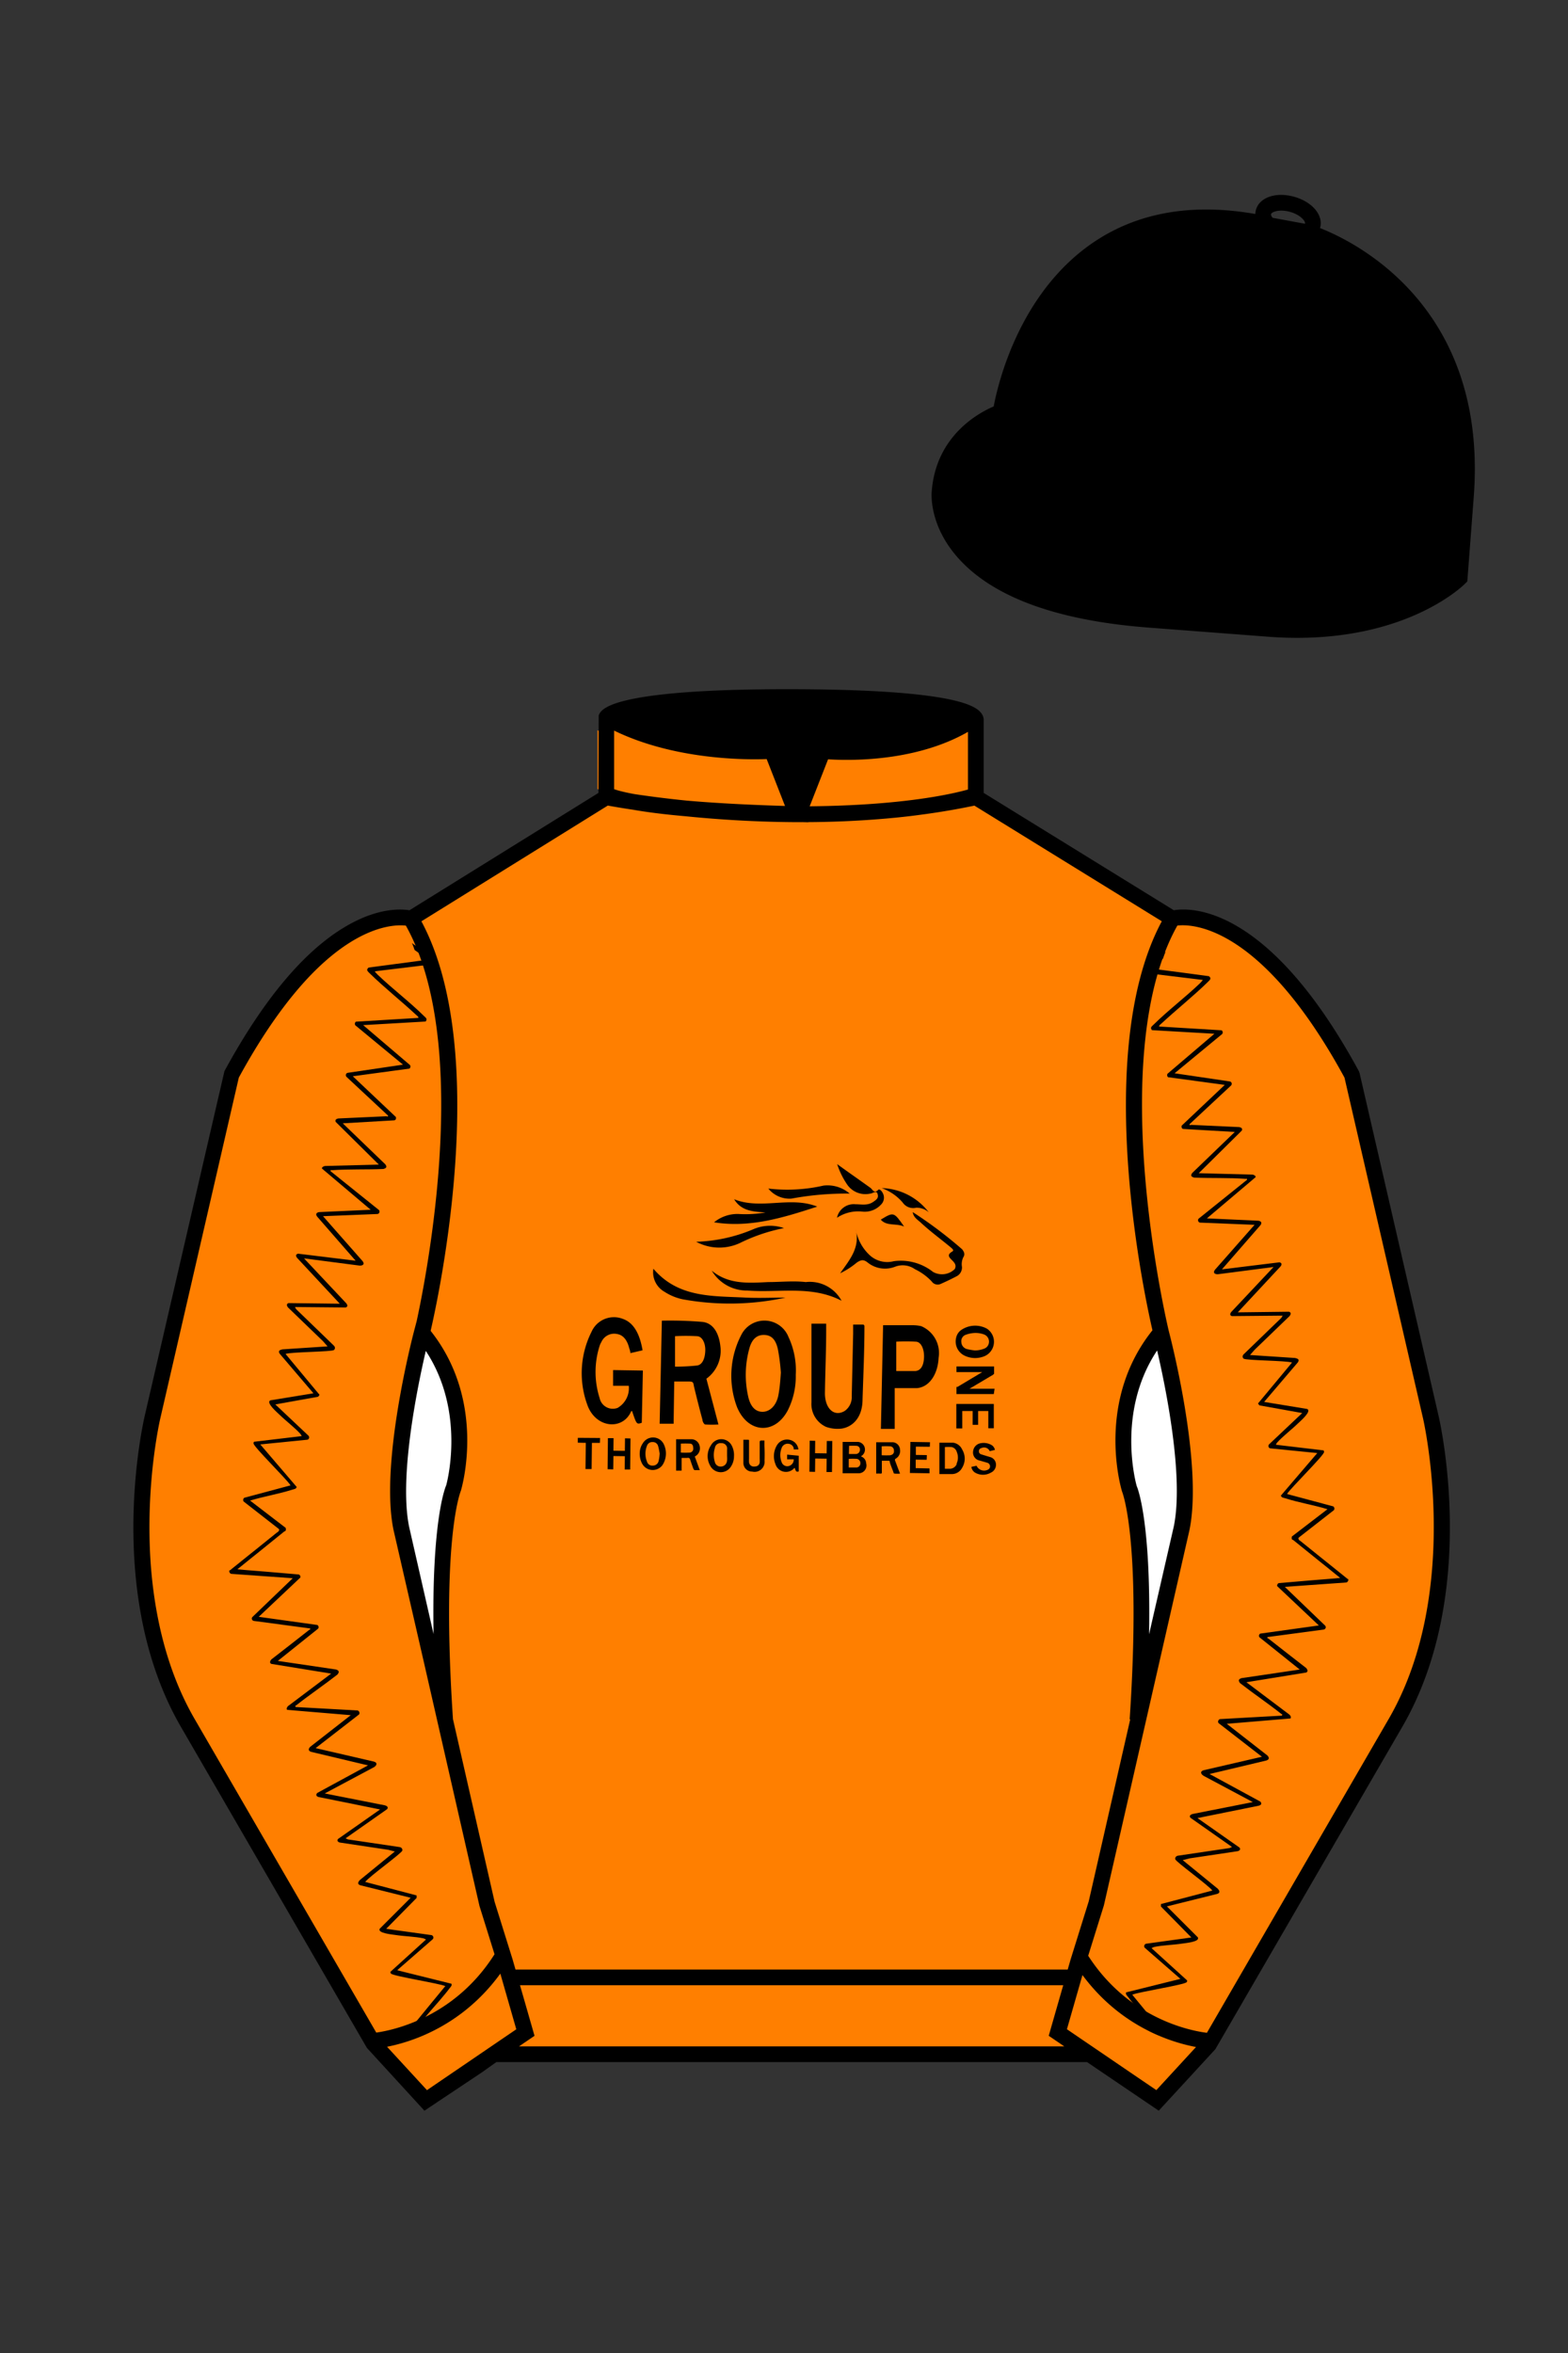 
<svg xmlns="http://www.w3.org/2000/svg" viewBox="0 0 100 150">

	<rect x="0" y="0" width="100" height="150" fill="#333333" stroke="none"/>

	<path d="M74.752 58.99s5.164-1.613 11.451 9.961l5.025 21.795s2.623 11.087-2.232 19.497l-11.869 20.482-3.318 3.605-4.346-2.944H31.484l-1.03.731-3.317 2.213-1.658-1.802-1.659-1.803-5.936-10.241-5.936-10.241c-2.427-4.205-2.985-9.08-2.936-12.902.049-3.823.705-6.595.705-6.595l2.512-10.897 2.512-10.898c3.144-5.787 6.007-8.277 8.084-9.321 2.077-1.043 3.368-.64 3.368-.64l6.228-3.865 6.229-3.865v-5.08s.087-.328 1.571-.655c1.483-.328 4.364-.655 9.95-.655 6.222 0 9.232.368 10.689.737 1.455.369 1.357.737 1.357.737v4.916l12.535 7.73z" fill="#FF7F00"></path>

<g id="ICON"><g id="Layer_87" data-name="Layer 87"><path d="M50.1,82.72a16.79,16.79,0,0,1-6.55.11,3.41,3.41,0,0,1-1.17-.48,1.43,1.43,0,0,1-.71-1.47c1.59,1.87,3.78,1.73,5.88,1.84C48.4,82.76,49.25,82.72,50.1,82.72Z" fill="#000000"></path><path d="M53.67,82.92c-1.93-1-4-.49-6-.65A2.6,2.6,0,0,1,45.39,81c1.08.9,2.36.79,3.61.73.8,0,1.59-.09,2.39,0A2.3,2.3,0,0,1,53.67,82.92Z" fill="#000000"></path><path d="M48.82,77.29c-.76-.05-1.53-.07-2-.84,1.71.69,3.58-.22,5.3.47-2.15.7-4.29,1.37-6.58,1a2.36,2.36,0,0,1,1.56-.53A7.27,7.27,0,0,0,48.82,77.29Z" fill="#000000"></path><path d="M44.4,79.16A10.11,10.11,0,0,0,48,78.38a2.71,2.71,0,0,1,2-.09,11.22,11.22,0,0,0-2.81.95A3.11,3.11,0,0,1,44.4,79.16Z" fill="#000000"></path><path d="M49,75.77a10.44,10.44,0,0,0,3.52-.19,2.17,2.17,0,0,1,1.67.51,19.16,19.16,0,0,0-3.72.32A1.74,1.74,0,0,1,49,75.77Z" fill="#000000"></path><path d="M61.44,80.14a1,1,0,0,0-.09.62.63.63,0,0,1-.36.61q-.48.25-1,.48a.46.46,0,0,1-.57-.16,3.6,3.6,0,0,0-1.07-.78,1.35,1.35,0,0,0-1.26-.16,1.77,1.77,0,0,1-1.76-.27c-.29-.23-.45-.14-.68,0a5,5,0,0,1-1.07.69c.59-.84,1.28-1.62,1-2.78a2.92,2.92,0,0,0,.89,1.63A1.65,1.65,0,0,0,57,80.4a3.31,3.31,0,0,1,2.5.68,1.16,1.16,0,0,0,1.39-.18c.12-.24,0-.39-.17-.56s-.36-.34,0-.55c.11-.07.1-.12-.12-.3-.64-.53-1.29-1-1.92-1.59-.2-.17-.43-.32-.47-.63a27,27,0,0,1,3.15,2.37C61.46,79.77,61.57,79.94,61.44,80.14Z" fill="#000000"></path><path d="M54,75.47a5.08,5.08,0,0,1-.61-1.26c.7.51,1.41,1,2.13,1.52.12.09.23.39.49.12.07-.09.24.09.29.21a.61.61,0,0,1-.05.66,1.42,1.42,0,0,1-1.23.52,2.45,2.45,0,0,0-1.64.39,1.09,1.09,0,0,1,1.18-.86c.36,0,.74.09,1.08-.12s.4-.33.32-.56-.31,0-.46,0A1.41,1.41,0,0,1,54,75.47Z" fill="#000000"></path><path d="M56.23,75.74a3.9,3.9,0,0,1,3,1.54,1.17,1.17,0,0,0-.8-.29.81.81,0,0,1-.86-.33A3.16,3.16,0,0,0,56.23,75.74Z" fill="#000000"></path><path d="M57.66,78.19c-.53-.23-1.1,0-1.49-.44C57,77.25,57,77.25,57.66,78.19Z" fill="#000000"></path><path d="M55.24,93.28a.49.49,0,0,0-.34-.44l0,0a.49.49,0,0,0-.16-.92c-.32,0-.64,0-1,0l0,2c.35,0,.7,0,1,0A.5.5,0,0,0,55.24,93.28Zm-1.09-1.11a4,4,0,0,1,.49,0,.23.23,0,0,1,.2.26.26.26,0,0,1-.24.26h-.46Zm.47,1.38c-.16,0-.32,0-.49,0V93a4.34,4.34,0,0,1,.51,0,.27.27,0,0,1,.23.29A.26.26,0,0,1,54.62,93.55Z" fill="#000000"></path><path d="M57.1,93a.56.56,0,0,0,.3-.59.5.5,0,0,0-.46-.47c-.35,0-.71,0-1.06,0l0,2a2.43,2.43,0,0,1,.27,0c.07,0,.09,0,.09-.09v-.73c.14,0,.27,0,.39,0s.1,0,.12.1.15.42.23.63c0,0,0,.09.08.09a1.84,1.84,0,0,0,.34,0c-.12-.3-.22-.58-.33-.87Zm-.3-.23a5.24,5.24,0,0,1-.57,0V92.2a5,5,0,0,1,.55,0,.26.26,0,0,1,.23.27A.24.24,0,0,1,56.8,92.76Z" fill="#000000"></path><path d="M44.62,92.18a.54.54,0,0,0-.56-.43c-.25,0-.5,0-.76,0h-.18l0,2h.35v-.81c.14,0,.25,0,.37,0A.14.14,0,0,1,44,93c.07.21.14.42.22.63a.18.18,0,0,0,.08.09c.11,0,.21,0,.33,0l-.32-.87A.58.58,0,0,0,44.62,92.18ZM44,92.6a5.52,5.52,0,0,1-.58,0v-.57a5.76,5.76,0,0,1,.59,0c.14,0,.2.13.2.27A.25.25,0,0,1,44,92.6Z" fill="#000000"></path><path d="M61.36,92.4a.74.74,0,0,0-.57-.43c-.29,0-.58,0-.88,0l0,2c.28,0,.56,0,.83,0a.74.74,0,0,0,.62-.4A1.12,1.12,0,0,0,61.36,92.4Zm-.34.92a.48.48,0,0,1-.48.31h-.28V92.25a3.2,3.2,0,0,1,.44,0,.44.44,0,0,1,.32.31A.93.93,0,0,1,61,93.32Z" fill="#000000"></path><path d="M50.94,92.8v1c-.23.08-.19-.14-.27-.23a.7.7,0,0,1-1.21-.22,1.35,1.35,0,0,1,.11-1.25.75.75,0,0,1,.84-.3.71.71,0,0,1,.51.6l-.3,0,0-.08a.37.37,0,0,0-.33-.28.4.4,0,0,0-.42.22,1.23,1.23,0,0,0,0,1,.38.38,0,0,0,.46.19.42.42,0,0,0,.29-.42H50.2v-.3Z" fill="#000000"></path><path d="M46.66,92.14a.75.75,0,0,0-1.32,0,1.22,1.22,0,0,0-.05,1.29.76.76,0,0,0,1.3.1,1.18,1.18,0,0,0,.22-.69A1.3,1.3,0,0,0,46.66,92.14Zm-.31,1.06a.39.39,0,0,1-.38.29.37.37,0,0,1-.38-.29,1.5,1.5,0,0,1,0-.89A.36.36,0,0,1,46,92a.35.35,0,0,1,.37.28.84.84,0,0,1,0,.17c0,.1,0,.19,0,.33S46.39,93.06,46.35,93.2Z" fill="#000000"></path><path d="M42.34,92.08A.76.76,0,0,0,41,92a1.13,1.13,0,0,0-.2.61,1.33,1.33,0,0,0,.16.71.77.77,0,0,0,1.28.09A1.35,1.35,0,0,0,42.34,92.08ZM42,93.15a.37.37,0,0,1-.37.28.35.35,0,0,1-.37-.26,1.35,1.35,0,0,1,0-1,.35.35,0,0,1,.36-.24.34.34,0,0,1,.35.25c.05.16.07.33.1.47A2.55,2.55,0,0,1,42,93.15Z" fill="#000000"></path><polygon points="40.21 91.7 40.19 93.68 39.84 93.68 39.85 92.83 39.12 92.82 39.11 93.67 38.75 93.66 38.77 91.68 39.13 91.68 39.12 92.48 39.85 92.49 39.86 91.69 40.21 91.7" fill="#000000"></polygon><polygon points="53.08 91.86 53.06 93.84 52.71 93.84 52.72 92.99 51.99 92.98 51.98 93.83 51.62 93.82 51.64 91.84 51.99 91.85 51.98 92.64 52.72 92.65 52.73 91.86 53.08 91.86" fill="#000000"></polygon><path d="M63.19,93.88a1,1,0,0,1-1,0,.51.51,0,0,1-.24-.37l.33-.07a.53.53,0,0,0,.7.26.23.23,0,0,0,.16-.23.24.24,0,0,0-.17-.22l-.48-.14a.52.52,0,0,1-.43-.59.58.58,0,0,1,.5-.52,1,1,0,0,1,.66.11.45.45,0,0,1,.23.32l-.33.08a.39.39,0,0,0-.52-.2.2.2,0,0,0-.17.2.2.2,0,0,0,.14.2l.39.12.2.06a.5.5,0,0,1,.36.47A.55.55,0,0,1,63.19,93.88Z" fill="#000000"></path><polygon points="59.28 93.61 59.28 93.92 58.03 93.9 58.06 91.92 59.31 91.94 59.3 92.23 58.41 92.22 58.41 92.75 59.11 92.76 59.1 93.06 58.4 93.05 58.4 93.59 59.28 93.61" fill="#000000"></polygon><path d="M48.76,93.12a.64.64,0,0,1-.79.69.55.55,0,0,1-.56-.56c0-.49,0-1,0-1.47h.3c.08,0,.06.07.06.12,0,.37,0,.73,0,1.1a1.48,1.48,0,0,0,0,.21.3.3,0,0,0,.31.28c.21,0,.33-.07.37-.25a2.17,2.17,0,0,0,0-.26c0-.34,0-.69,0-1,0-.11,0-.16.15-.15h.15c0,.12,0,.23,0,.34C48.77,92.47,48.77,92.8,48.76,93.12Z" fill="#000000"></path><polygon points="38.27 91.67 38.26 91.98 37.75 91.98 37.73 93.65 37.34 93.65 37.36 91.98 36.85 91.97 36.85 91.66 38.27 91.67" fill="#000000"></polygon><path d="M45.94,85.8c-.1-.85-.47-1.45-1.13-1.53a25,25,0,0,0-2.6-.08l-.14,6.57.89,0L43,88.07c.33,0,.63,0,.93,0s.28.07.33.32c.17.71.35,1.42.54,2.12,0,.12.11.29.17.3a7.68,7.68,0,0,0,.85,0l-.77-2.92A2.2,2.2,0,0,0,45.94,85.8Zm-1.49,1.25a12.62,12.62,0,0,1-1.4.07l0-1.94a12.83,12.83,0,0,1,1.39,0c.35,0,.55.45.54.9S44.83,87,44.45,87.05Z" fill="#000000"></path><path d="M50.29,85.24a1.65,1.65,0,0,0-3-.17A5.66,5.66,0,0,0,47,89.69c.69,1.68,2.4,1.8,3.24.22a4.79,4.79,0,0,0,.51-2.27A5,5,0,0,0,50.29,85.24ZM49.63,89c-.14.62-.54,1-1,1s-.78-.34-.92-1a6.3,6.3,0,0,1,.07-3c.16-.63.49-.91.95-.9s.74.28.88.91a12.92,12.92,0,0,1,.19,1.49C49.76,88.09,49.72,88.56,49.63,89Z" fill="#000000"></path><path d="M41,87.37l-.07,3.33c-.33.11-.33.11-.62-.75,0,0-.07,0-.09.09-.55,1.12-2.15,1-2.72-.37a5.87,5.87,0,0,1,.23-4.78,1.56,1.56,0,0,1,2-.81c.71.25,1.08,1,1.25,2l-.78.18c0-.13-.05-.24-.08-.35-.13-.49-.38-.81-.77-.87a.89.89,0,0,0-1,.52,1,1,0,0,0-.11.24,5.46,5.46,0,0,0,0,3.32.86.86,0,0,0,1.15.63,1.45,1.45,0,0,0,.71-1.41l-1,0,0-1Z" fill="#000000"></path><path d="M58.75,84.54a2.57,2.57,0,0,0-.55-.06l-1.88,0-.14,6.61.88,0,0-2.6h.34c.36,0,.73,0,1.09,0,.77-.07,1.32-.87,1.37-1.93A1.86,1.86,0,0,0,58.75,84.54Zm-.38,2.86c-.4,0-.8,0-1.21,0l0-1.87a10.08,10.08,0,0,1,1.24,0c.34,0,.55.47.53,1S58.72,87.38,58.37,87.4Z" fill="#000000"></path><path d="M55.13,84.52c0,1.56-.07,3.11-.12,4.67,0,1.24-.69,1.78-1.33,1.88a2.19,2.19,0,0,1-1-.11,1.6,1.6,0,0,1-.93-1.56c0-.82,0-1.64,0-2.46s0-1.69,0-2.56l.94,0v.43c0,1.31-.06,2.63-.08,4,0,1,.6,1.54,1.27,1.13a1.07,1.07,0,0,0,.44-.93l.09-4c0-.17,0-.35,0-.57h.66S55.13,84.5,55.13,84.52Z" fill="#000000"></path><path d="M63.38,88.87H61c0-.13,0-.26,0-.38s0-.06.07-.08l1.57-.94,0,0v0H61v-.36h2.4v.46a.46.46,0,0,1-.07.07l-1.5.89a.11.11,0,0,0,0,0h1.6Z" fill="#000000"></path><path d="M62.84,86.43a1,1,0,0,0,.1-1.73,1.57,1.57,0,0,0-1.63.08.8.8,0,0,0-.33.49,1,1,0,0,0,.58,1.17A1.55,1.55,0,0,0,62.84,86.43ZM61.66,86a.48.48,0,0,1-.35-.45.43.43,0,0,1,.31-.47,1.9,1.9,0,0,1,.46-.1,1.58,1.58,0,0,1,.68.09.49.49,0,0,1,.29.61.46.46,0,0,1-.27.29,1.73,1.73,0,0,1-.6.12A4.71,4.71,0,0,1,61.66,86Z" fill="#000000"></path><polygon points="61.37 91.06 60.99 91.06 60.99 89.5 63.38 89.5 63.38 91.05 63.03 91.05 63.03 89.95 62.38 89.95 62.38 90.83 62.03 90.83 62.03 89.95 61.37 89.95 61.37 91.06" fill="#000000"></polygon></g></g>
<g id="CAP">
	<path fill="#000000" d="M83.483 14.819s11.045 3.167 10.006 16.831l-.299 3.929-.098 1.266s-3.854 3.878-12.191 3.244l-7.594-.578c-14.146-1.076-13.389-8.132-13.389-8.132.299-3.929 3.901-5.104 3.901-5.104s2.192-14.981 16.72-12.033l.391.107 2.553.47z"></path>
</g>

	<path fill="#FF7F00" d="M27.109 134.103l2.913-1.944 1.434-.999 2.014-1.385-1.298-4.521-1.154-3.698-5.45-23.896c-.876-4.191 1.314-12.492 1.314-12.492s4.328-17.817-.715-26.405c0 0-5.164-1.613-11.452 9.961L9.69 90.519s-2.623 11.088 2.231 19.498l11.871 20.482 3.317 3.604"></path>


	<path fill="#FF7F00" d="M73.785 134.1l-2.912-1.944-1.434-1-2.014-1.384 1.297-4.521 1.154-3.698 5.451-23.896c.875-4.191-1.314-12.493-1.314-12.493s-4.328-17.816.715-26.404c0 0 5.164-1.613 11.451 9.961l5.025 21.795s2.623 11.087-2.232 19.497l-11.869 20.482-3.318 3.605"></path>


  <path fill="#000000" d="M85.95,100.66l-1.28-1.03-.24-.19-1.44-1.16-.12-.09s0,0,0,0c0,0,0,0,0,0l-.03-.02s0,0,0,0c0,0,0,0,0,0,0,0,0,0,0,0,0,0,0,0,0-.01,0,0,0,0,0-.01-.01-.01-.02-.03-.03-.04-.01-.04,0-.08.03-.1,0,0,0,0,0,0l.23-.18,2-1.56c.06-.08.03-.19-.04-.24l-2.95-.79c.24-.39,2.35-2.45,2.36-2.67.01-.04-.01-.08-.03-.11l-3.04-.36s.05-.11.08-.14c.37-.41.93-.83,1.34-1.23.13-.13.88-.76.58-.91l-2.75-.45,2.15-2.52c.12-.18.01-.24-.17-.28l-2.88-.19.3-.34,2.23-2.15c.08-.11.1-.22-.04-.27l-3.27.04,2.72-2.92c.1-.12.1-.23-.06-.27l-3.67.45,2.45-2.81c.12-.15.06-.26-.12-.29l-3.29-.15,3.11-2.63c0-.1-.11-.14-.19-.16l-3.44-.09,2.75-2.72c.06-.14-.05-.2-.17-.22-1.02-.05-2.04-.09-3.05-.14-.06,0-.11.06-.12-.04l2.66-2.48c.07-.09.03-.23-.09-.25l-3.52-.52,3.03-2.5c.07-.08.04-.19-.03-.24l-3.98-.24c-.04-.06.12-.17.16-.21.95-.88,2.02-1.73,2.94-2.63.12-.12.26-.22.07-.37l-3.17-.42-.64-.08.88-.62c.05-.15.1-.3.17-.44l-1.36.97c-.04.12-.08.24-.1.36l.95.12,2.88.35c-.05.08-.12.14-.18.21-.94.9-2.04,1.73-2.96,2.64-.08.08-.18.14-.16.25l.05.1,3.99.23-2.98,2.54c-.06.07-.04.17.02.23l3.62.49-2.75,2.6c-.02.08,0,.2.11.21l3.28.19-2.71,2.61c-.13.17-.07.25.12.3,1.09.05,2.2,0,3.29.08.06,0,.07-.05.08.06l-3.09,2.48c-.07.08-.03.23.09.25l3.48.14-2.52,2.86c-.16.2-.02.3.19.29l3.54-.46-2.69,2.86c-.09.11-.11.22.03.27l3.24-.03-.08.14-2.41,2.33c-.07.07-.09.19,0,.27.13.12,2.71.12,3.09.25l-2.17,2.61.09.12,2.73.49-2.12,2c-.07.09-.03.23.08.25l3,.3-2.32,2.71c.03.13.16.14.27.17.87.28,1.82.43,2.7.7l-2.27,1.74s-.01.04-.01.05v.08s0,.01,0,.01c0,0,0,0,0,0,0,0,0,0,0,.01,0,.01.01.02.02.03,0,0,0,0,0,0,0,0,0,.01.02.02,0,0,0,0,0,0,0,0,0,0,0,0,0,0,0,0,0,0,0,0-.01,0,0,0,0,0,.02.01.03.02h0s.02,0,.02,0l1.77,1.43.24.19.99.8-.43.04-1.37.11-2.11.18c-.08.02-.12.11-.11.19l2.66,2.51-3.74.52c-.08.05-.11.17-.04.24l2.56,2.05-3.72.55c-.2.07-.2.17-.08.32.86.67,1.78,1.29,2.64,1.97.05.04.08,0,.02.1l-3.95.22c-.1.03-.16.18-.08.26l2.76,2.14-3.72.86c-.24.07-.18.24-.01.35l3.15,1.68-3.85.76c-.13.04-.22.12-.13.24l2.65,1.86-.15.07-3.31.49c-.1.02-.18.11-.16.22.04.17,2.13,1.67,2.37,2l-3.28.86v.16l1.94,1.97-2.89.4c-.11.03-.16.17-.08.26l2.27,1.98-3.46.86c-.05.12.05.2.12.29.08.11.17.22.25.32.5.62,1.06,1.2,1.54,1.82l-.47.02c.21.1.41.2.61.28h.17c.09-.04.13-.14.1-.23l-1.09-1.33-.84-1.02c.41-.18,3.33-.63,3.47-.8.03-.04.03-.07.03-.11l-2.27-2.06s.12-.06.15-.07c.54-.12,1.24-.13,1.81-.22.18-.03,1.16-.11.99-.4l-1.97-1.97,3.22-.8c.19-.07.14-.2.02-.33l-2.23-1.82.43-.11,3.07-.46c.13-.03.21-.12.12-.23l-2.68-1.88,3.91-.79c.15-.04.21-.13.1-.26l-3.24-1.76,3.62-.86c.19-.06.2-.18.07-.32l-2.59-2.02,4.06-.34c.06-.08,0-.18-.06-.24l-2.75-2.07,3.82-.62c.13-.07.07-.19,0-.28-.8-.62-1.61-1.25-2.41-1.88-.04-.04-.12-.02-.06-.1l3.59-.48c.12-.03.16-.17.08-.25l-2.57-2.47,3.23-.23.7-.05c.06-.02.11-.08.12-.15,0-.02,0-.05-.01-.07Z"></path>
  <path fill="#000000" d="M14.66,100.11l1.28-1.03.24-.19,1.44-1.16.12-.09s0,0,0,0c0,0,0,0,0,0l.03-.02s0,0,0,0c0,0,0,0,0,0,0,0,0,0,0,0,0,0,0,0,0-.01,0,0,0,0,0-.01.01-.01.02-.03.03-.04.01-.04,0-.08-.03-.1,0,0,0,0,0,0l-.23-.18-2-1.56c-.06-.08-.03-.19.04-.24l2.95-.79c-.24-.39-2.35-2.45-2.36-2.67-.01-.04.01-.08.03-.11l3.04-.36s-.05-.11-.08-.14c-.37-.41-.93-.83-1.34-1.23-.13-.13-.88-.76-.58-.91l2.75-.45-2.15-2.52c-.12-.18-.01-.24.17-.28l2.88-.19-.3-.34-2.23-2.15c-.08-.11-.1-.22.04-.27l3.27.04-2.72-2.92c-.1-.12-.1-.23.06-.27l3.67.45-2.45-2.81c-.12-.15-.06-.26.12-.29l3.29-.15-3.11-2.63c0-.1.11-.14.19-.16l3.44-.09-2.75-2.72c-.06-.14.05-.2.17-.22,1.02-.05,2.04-.09,3.05-.14.06,0,.11.06.12-.04l-2.66-2.48c-.07-.09-.03-.23.09-.25l3.52-.52-3.03-2.5c-.07-.08-.04-.19.03-.24l3.98-.24c.04-.06-.12-.17-.16-.21-.95-.88-2.02-1.73-2.94-2.63-.12-.12-.26-.22-.07-.37l3.17-.42.64-.08-.88-.62c-.05-.15-.1-.3-.17-.44l1.36.97c.04.12.08.24.1.36l-.95.12-2.88.35c.05.08.12.14.18.21.94.9,2.04,1.73,2.96,2.64.08.08.18.14.16.25l-.05.1-3.99.23,2.98,2.54c.06.07.04.17-.02.23l-3.62.49,2.75,2.6c.02.08,0,.2-.11.21l-3.28.19,2.71,2.61c.13.17.07.25-.12.3-1.09.05-2.2,0-3.29.08-.06,0-.07-.05-.08.06l3.09,2.48c.07.08.03.23-.09.25l-3.48.14,2.52,2.86c.16.2.02.3-.19.29l-3.54-.46,2.69,2.86c.09.11.11.22-.03.27l-3.24-.03.08.14,2.41,2.33c.07.07.09.19,0,.27-.13.12-2.71.12-3.09.25l2.17,2.61-.09.12-2.73.49,2.12,2c.07.09.03.23-.08.25l-3,.3,2.32,2.71c-.03.13-.16.14-.27.17-.87.28-1.82.43-2.7.7l2.27,1.74s.01.04.01.05v.08s0,.01,0,.01c0,0,0,0,0,0,0,0,0,0,0,.01,0,.01-.01.02-.02.03,0,0,0,0,0,0,0,0,0,.01-.02.02,0,0,0,0,0,0,0,0,0,0,0,0,0,0,0,0,0,0,0,0,.01,0,0,0,0,0-.02.01-.03.02h0s-.02,0-.02,0l-1.77,1.43-.24.19-.99.8.43.04,1.37.11,2.11.18c.08.02.12.11.11.19l-2.66,2.51,3.74.52c.08.05.11.17.04.24l-2.56,2.05,3.72.55c.2.07.2.17.08.32-.86.67-1.78,1.29-2.64,1.97-.05.04-.08,0-.02.1l3.95.22c.1.03.16.18.08.26l-2.76,2.14,3.72.86c.24.07.18.24.01.35l-3.15,1.68,3.85.76c.13.04.22.12.13.24l-2.65,1.86.15.07,3.31.49c.1.02.18.11.16.22-.04.17-2.13,1.67-2.37,2l3.28.86v.16l-1.94,1.97,2.89.4c.11.03.16.17.08.26l-2.27,1.98,3.46.86c.05.12-.05.2-.12.29-.08.11-.17.22-.25.32-.5.62-1.06,1.2-1.54,1.82l.47.02c-.21.1-.41.2-.61.28h-.17c-.09-.04-.13-.14-.1-.23l1.09-1.33.84-1.02c-.41-.18-3.33-.63-3.47-.8-.03-.04-.03-.07-.03-.11l2.27-2.06s-.12-.06-.15-.07c-.54-.12-1.24-.13-1.81-.22-.18-.03-1.16-.11-.99-.4l1.97-1.97-3.22-.8c-.19-.07-.14-.2-.02-.33l2.23-1.82-.43-.11-3.07-.46c-.13-.03-.21-.12-.12-.23l2.68-1.88-3.91-.79c-.15-.04-.21-.13-.1-.26l3.24-1.76-3.62-.86c-.19-.06-.2-.18-.07-.32l2.59-2.02-4.06-.34c-.06-.08,0-.18.06-.24l2.75-2.07-3.82-.62c-.13-.07-.07-.19,0-.28.8-.62,1.61-1.25,2.41-1.88.04-.04.12-.02.06-.1l-3.59-.48c-.12-.03-.16-.17-.08-.25l2.57-2.47-3.23-.23-.7-.05c-.06-.02-.11-.08-.12-.15,0-.02,0-.05.01-.07Z"></path>


	<path fill="#FF7F00" d="M47.835 48.387l1.188 2.979s-8-.104-10.917-1.063v-3.75c0 .001 3.843 2.084 9.729 1.834zm3.948 0l-1.219 3c5.563.094 10.125-1.063 10.125-1.063v-3.688c-3.656 2.033-8.906 1.751-8.906 1.751z"></path>


	<path fill="#fff" d="M25.587 97.434c-.875-4.191 1.313-12.492 1.313-12.492 3.678 4.398 2.014 9.944 2.014 9.944s-1.313 2.917-.525 14.753l-2.802-12.205z"></path>
	<path fill="#fff" d="M75.345 97.434c.877-4.191-1.313-12.492-1.313-12.492-3.678 4.398-2.014 9.944-2.014 9.944s1.313 2.917.525 14.753l2.802-12.205z"></path>
	<path d="M84.819 40.543c-11.27 0-17.779-5.718-18.052-5.961-4.297-3.521-3.444-8.346-3.406-8.55l.982.184c-.033.181-.769 4.457 3.075 7.606.08.071 6.532 5.721 17.403 5.721h.09l.002 1h-.094z
	M82.73 40.661c-.596 0-1.218-.023-1.867-.072l-7.593-.579c-6.005-.457-10.158-2.021-12.344-4.647-1.696-2.038-1.513-3.956-1.504-4.037.271-3.571 3.034-5.027 3.952-5.415.256-1.371 1.571-7.096 6.191-10.343 2.977-2.091 6.7-2.705 11.074-1.816l.423.115 2.559.471c.114.033 11.425 3.44 10.367 17.35l-.411 5.379-.13.13c-.151.154-3.53 3.464-10.717 3.464zm-5.795-26.304c-2.591 0-4.87.677-6.794 2.03-4.813 3.383-5.817 9.896-5.826 9.961l-.045.305-.294.098c-.134.044-3.289 1.132-3.558 4.667-.008.078-.137 1.629 1.303 3.337 1.386 1.645 4.527 3.718 11.625 4.258l7.594.578c7.166.546 10.944-2.356 11.67-2.982l.381-4.997c.977-12.83-9.1-16.144-9.624-16.307l-2.958-.58a17.567 17.567 0 0 0-3.474-.368z
	M82.73 40.661c-.596 0-1.218-.023-1.867-.072l-7.593-.579c-6.005-.457-10.158-2.021-12.344-4.647-1.696-2.038-1.513-3.956-1.504-4.037.271-3.571 3.034-5.027 3.952-5.415.256-1.371 1.571-7.096 6.191-10.343 2.977-2.091 6.7-2.705 11.074-1.816l.423.115 2.559.471c.114.033 11.425 3.44 10.367 17.35l-.411 5.379-.13.13c-.151.154-3.53 3.464-10.717 3.464zm-5.795-26.304c-2.591 0-4.87.677-6.794 2.03-4.813 3.383-5.817 9.896-5.826 9.961l-.045.305-.294.098c-.134.044-3.289 1.132-3.558 4.667-.008.078-.137 1.629 1.303 3.337 1.386 1.645 4.527 3.718 11.625 4.258l7.594.578c7.166.546 10.944-2.356 11.67-2.982l.381-4.997c.977-12.83-9.1-16.144-9.624-16.307l-2.958-.58a17.567 17.567 0 0 0-3.474-.368z
	M82.574 15.469a3.11 3.11 0 0 1-.82-.114c-.686-.19-1.256-.589-1.524-1.066-.169-.299-.215-.613-.132-.908.223-.802 1.273-1.161 2.436-.838.685.189 1.255.587 1.524 1.065.169.299.215.614.132.91-.082.295-.282.54-.58.709-.285.16-.646.242-1.036.242zm-.858-2.042c-.389 0-.63.131-.655.223-.009.033.005.087.039.147.104.185.409.452.922.594.513.143.91.07 1.095-.035.061-.035.101-.074.109-.107l.001-.002c.01-.033-.005-.088-.04-.149-.104-.185-.408-.451-.92-.593a2.105 2.105 0 0 0-.551-.078z
	M73.901 134.551l-7.018-4.773 1.396-4.866 1.157-3.71 5.441-23.858c.839-4.021-1.289-12.173-1.311-12.254-.181-.745-4.32-18.123.767-26.785l.099-.167.184-.057c.229-.071 5.632-1.596 12.04 10.199l.048.126 5.025 21.795c.108.458 2.611 11.375-2.287 19.859L77.51 130.632l-3.609 3.919zm-5.857-5.19l5.701 3.883 2.991-3.249 11.842-20.436c4.696-8.134 2.204-19.022 2.179-19.131l-5.011-21.731c-5.364-9.843-9.742-9.825-10.658-9.696-4.709 8.387-.593 25.667-.55 25.842.088.334 2.206 8.455 1.317 12.714l-5.453 23.905-1.164 3.736-1.194 4.163zM27.069 134.554l-3.671-4.006-11.871-20.482c-4.897-8.485-2.394-19.403-2.284-19.864l5.071-21.919c6.411-11.799 11.813-10.27 12.04-10.199l.185.057.098.167c5.087 8.663.948 26.041.77 26.776-.024.091-2.152 8.245-1.31 12.271l5.448 23.888 1.144 3.661 1.4 4.877-7.02 4.773zm-2.834-4.555l2.99 3.248 5.702-3.883-1.198-4.175-1.151-3.688-5.46-23.934c-.893-4.267 1.227-12.388 1.317-12.731.04-.165 4.155-17.44-.551-25.829-.909-.107-5.339-.069-10.661 9.692l-5.008 21.729c-.026.111-2.519 11.001 2.176 19.136l11.844 20.435z
	M23.777 130.604l-.057-.998c.049-.003 4.939-.348 7.894-5.146l.852.523c-3.237 5.258-8.468 5.609-8.689 5.621z
	M27.903 109.751l-2.805-12.215c-.89-4.259 1.229-12.379 1.319-12.723l.247-.935.621.742c3.807 4.551 2.18 10.171 2.109 10.408-.034.087-1.268 3.124-.505 14.576l-.986.147zm-1.827-12.425l1.575 6.859c-.126-7.325.762-9.403.808-9.505-.004 0 1.317-4.618-1.323-8.591-.54 2.327-1.721 8.062-1.06 11.237zM51.09 52.412c-6.99 0-12.442-1.079-12.523-1.095l.198-.98c.12.025 12.197 2.409 23.363.001l.211.978c-3.813.822-7.727 1.096-11.249 1.096z
	M51.547 52.42l-.754-.02c-10.628-.278-12.238-1.21-12.453-1.394l.65-.76-.325.38.288-.408c.059.036 1.529.871 11.112 1.161l-1.17-2.989c-1.409.054-6.492.059-10.477-2.209l.494-.869c4.315 2.455 10.223 2.065 10.282 2.063l.367-.026 1.986 5.071z
	M50.904 52.404h-.733l1.983-5.065.379.041c.058.007 5.735.577 9.436-2.061l.58.814c-3.475 2.477-8.334 2.363-9.738 2.272L51.638 51.4c7.338-.069 10.418-1.167 10.449-1.178l.344.939c-.139.051-3.485 1.243-11.527 1.243z
	M73.031 109.751l-.986-.146c.762-11.452-.472-14.489-.484-14.519-.092-.295-1.719-5.915 2.088-10.466l.621-.742.246.935c.091.344 2.209 8.465 1.318 12.723l-.002.01-2.801 12.205zm.766-23.661c-2.652 3.985-1.314 8.603-1.3 8.652.027.051.912 2.12.786 9.44l1.573-6.856c.663-3.176-.518-8.911-1.059-11.236zM32.544 125.555h35.971v1H32.544zM77.101 130.604c-.222-.012-5.455-.362-8.689-5.621l.852-.523c2.964 4.818 7.844 5.144 7.893 5.146l-.056.998zM50.949 44.453c9.949 0 11.197 1.295 11.197 1.295-3.447 2.682-9.653 2.065-9.653 2.065l-1.61 3.884-1.652-3.822c-8.023 0-10.431-2.188-10.431-2.188s1.083-1.234 12.149-1.234z
	M73.899 134.553l-4.575-3.1H31.658l-.9.639-3.685 2.459-3.671-4.007-11.871-20.482c-2.565-4.445-3.049-9.609-3.003-13.16.049-3.834.691-6.588.719-6.703l5.071-21.919c2.657-4.891 5.449-8.097 8.299-9.529 1.731-.87 2.992-.805 3.498-.724l12.051-7.479.017-4.93c.111-.418.748-.75 1.947-1.015 2.004-.442 5.388-.667 10.058-.667 5.202 0 8.839.253 10.812.752.907.23 1.427.502 1.636.857a.696.696 0 0 1 .099.391v4.611l12.125 7.479c1.135-.186 6.067-.296 11.799 10.253l.048.126L91.732 90.2c.108.458 2.611 11.375-2.287 19.859L77.51 130.632l-3.611 3.921zm-49.659-4.558l2.99 3.249 4.109-2.791h38.292l4.116 2.789 2.989-3.247 11.842-20.436c4.701-8.143 2.204-19.022 2.179-19.131l-5.011-21.732c-5.95-10.916-10.79-9.678-10.836-9.661l-.212.061-.194-.114-12.771-7.877v-5.079c-.095-.068-.353-.209-.98-.369-1.301-.329-4.189-.722-10.566-.722-5.727 0-8.513.35-9.842.644-.712.157-1.041.303-1.179.382v5.143l-12.887 7.998-.218-.068c-.006-.002-1.155-.315-2.994.609-1.825.917-4.664 3.233-7.837 9.053l-5.008 21.729c-.007.03-.645 2.771-.692 6.489-.044 3.425.417 8.398 2.869 12.646l11.841 20.435zm14.835-83.971z
	" fill="#000000"></path>

</svg>
